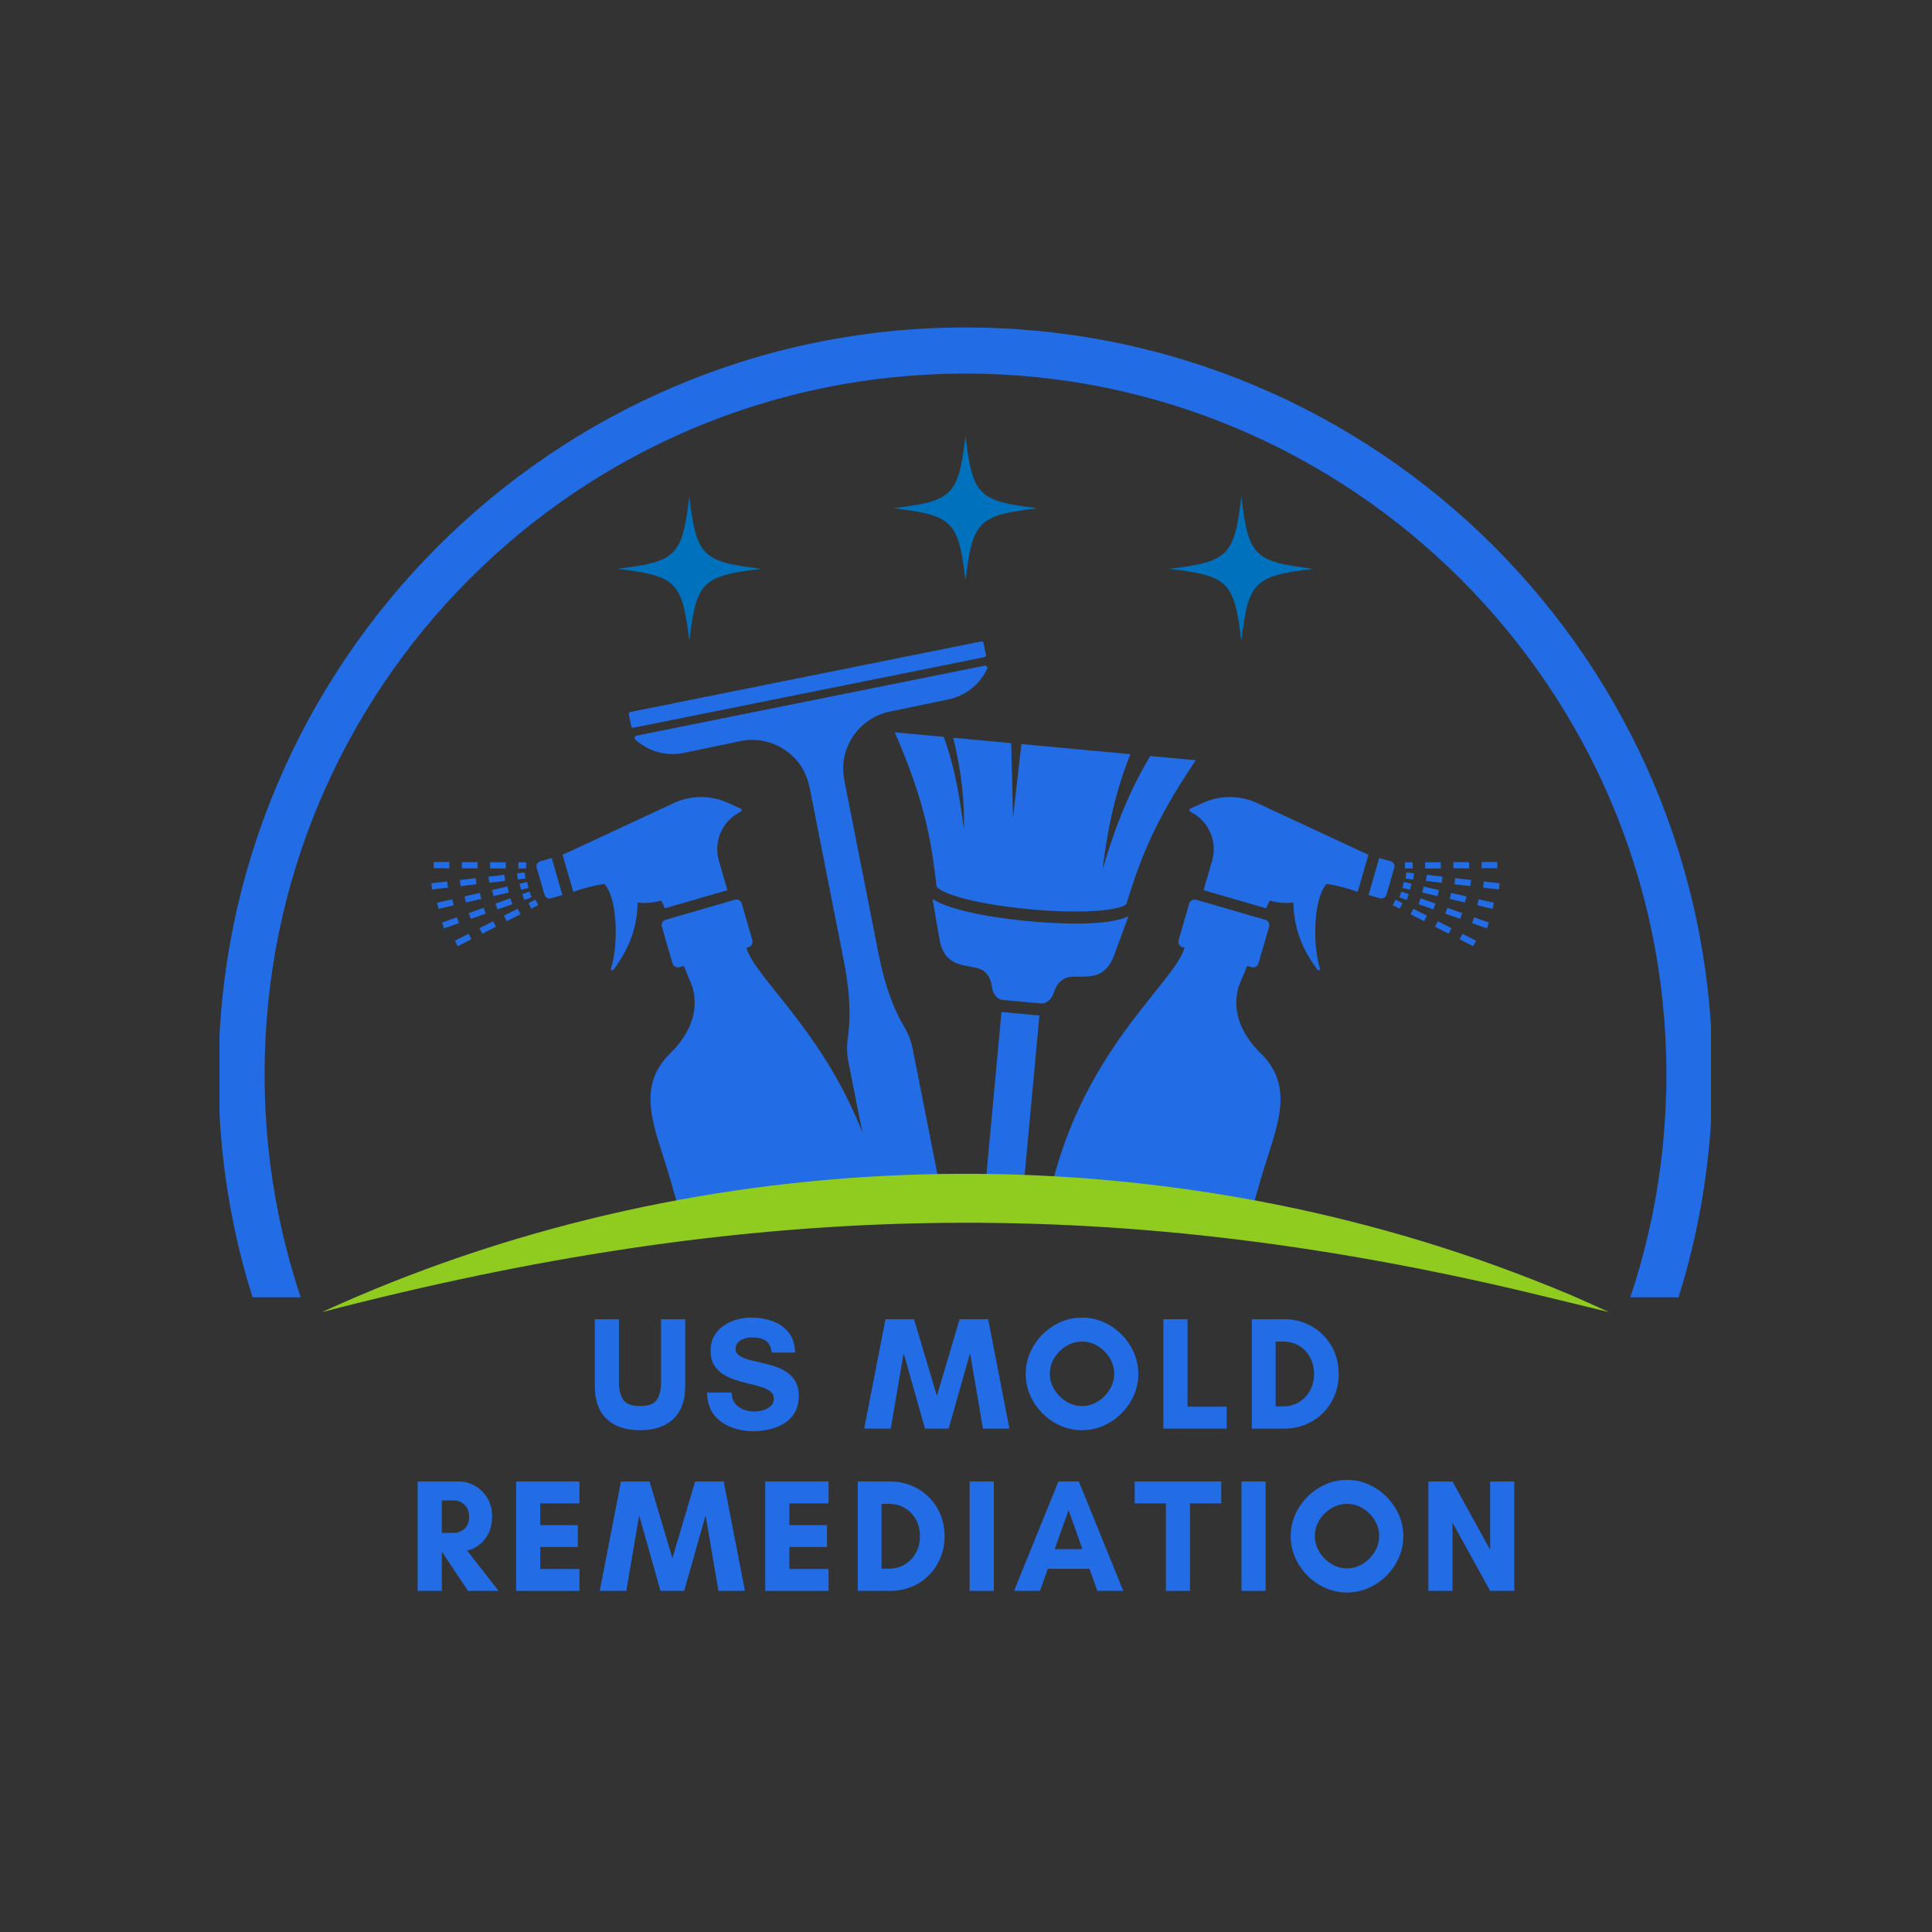 <?xml version="1.0" encoding="UTF-8"?> <svg xmlns="http://www.w3.org/2000/svg" xmlns:xlink="http://www.w3.org/1999/xlink" width="500" zoomAndPan="magnify" viewBox="0 0 375 375" height="500" preserveAspectRatio="xMidYMid meet" version="1.0"><rect x="0" y="0" width="375" height="375" fill="#333333" stroke="none"/><defs><g></g><clipPath id="4e87c01c4a"><path d="M 42.598 63.559 L 332.098 63.559 L 332.098 251.809 L 42.598 251.809 Z M 42.598 63.559 " clip-rule="nonzero"></path></clipPath><clipPath id="2533256250"><path d="M 122 124.461 L 192 124.461 L 192 234 L 122 234 Z M 122 124.461 " clip-rule="nonzero"></path></clipPath><clipPath id="74693805af"><path d="M 62.48 227 L 312.23 227 L 312.23 254.961 L 62.48 254.961 Z M 62.48 227 " clip-rule="nonzero"></path></clipPath><clipPath id="ef2521a7fd"><path d="M 173.352 84.59 L 201.102 84.59 L 201.102 112.34 L 173.352 112.34 Z M 173.352 84.59 " clip-rule="nonzero"></path></clipPath><clipPath id="fd279457f6"><path d="M 226.891 96.355 L 254.641 96.355 L 254.641 124.105 L 226.891 124.105 Z M 226.891 96.355 " clip-rule="nonzero"></path></clipPath><clipPath id="e6e7d1627c"><path d="M 119.742 96.355 L 147.492 96.355 L 147.492 124.105 L 119.742 124.105 Z M 119.742 96.355 " clip-rule="nonzero"></path></clipPath></defs><g clip-path="url(#4e87c01c4a)"><path fill="#226ce5" d="M 187.402 353.551 C 107.297 353.551 42.406 288.211 42.406 208.555 C 42.406 128.895 107.297 63.559 187.402 63.559 C 267.508 63.559 332.398 128.445 332.398 208.555 C 332.398 288.66 267.062 353.551 187.402 353.551 Z M 187.402 72.508 C 112.219 72.508 51.355 133.371 51.355 208.555 C 51.355 283.734 112.219 344.598 187.402 344.598 C 262.586 344.598 323.449 283.734 323.449 208.555 C 323.449 133.371 262.137 72.508 187.402 72.508 Z M 187.402 72.508 " fill-opacity="1" fill-rule="nonzero"></path></g><path fill="#226ce5" d="M 199.738 178.809 C 194.535 178.328 189.703 177.531 186.145 176.555 C 183.805 175.914 182.109 175.227 181 174.461 L 182.414 182.664 C 183.707 188.793 189.137 186.766 191.148 188.633 C 192.582 189.961 192.422 191.457 192.688 192.262 C 192.949 193.062 193.582 193.992 194.695 194.094 L 196.301 194.242 L 198.324 194.43 L 200.352 194.617 L 201.957 194.762 C 203.07 194.863 203.859 194.066 204.266 193.324 C 204.672 192.582 204.789 191.086 206.441 190.039 C 208.758 188.57 213.73 191.555 216.117 185.766 L 219.043 177.848 C 214.809 179.875 204.68 179.262 199.738 178.809 Z M 199.738 178.809 " fill-opacity="1" fill-rule="nonzero"></path><path fill="#226ce5" d="M 199.953 176.488 C 212.117 177.605 218.078 176.359 218.641 175.422 C 221.234 167.129 223.699 159.992 232.098 147.566 L 223.254 146.746 C 218.461 154.785 215.91 162.352 214.004 168.77 C 214.824 162.27 216.027 154.879 219.398 146.387 L 202.891 144.855 L 198.246 144.426 L 196.629 158.734 L 196.277 144.242 L 185.008 143.199 C 186.664 149.816 187.227 155.742 187.094 160.988 C 186.418 155.891 185.555 149.574 183.191 143.031 L 173.676 142.145 C 179.66 155.93 180.762 163.402 181.789 172.051 C 182.23 173.082 187.859 175.375 199.953 176.488 Z M 199.953 176.488 " fill-opacity="1" fill-rule="nonzero"></path><path fill="#226ce5" d="M 201.754 197.109 L 198.453 232.73 C 195.977 232.652 193.508 232.598 191.035 232.574 L 194.387 196.426 Z M 201.754 197.109 " fill-opacity="1" fill-rule="nonzero"></path><g clip-path="url(#2533256250)"><path fill="#226ce5" d="M 191.277 129.172 L 123.375 142.824 L 123.109 143.352 C 125.629 145.789 129.188 146.84 132.625 146.16 L 143.816 143.824 C 147.703 143.059 151.836 144.355 154.633 147.57 C 155.988 149.133 156.805 151.102 157.203 153.137 L 163.754 186.344 C 164.738 191.328 165.281 196.457 164.559 201.484 C 164.344 202.988 164.363 204.535 164.668 206.074 L 167.367 219.75 L 169.98 232.984 L 170.012 233.16 L 171.188 232.93 L 171.297 232.91 L 182.504 230.695 L 177.164 203.629 C 176.859 202.09 176.293 200.652 175.523 199.34 C 172.934 194.957 171.484 189.996 170.5 185 L 163.949 151.793 C 163.547 149.762 163.551 147.633 164.219 145.672 C 165.586 141.641 168.914 138.871 172.797 138.105 L 183.988 135.773 C 187.43 135.094 190.32 132.77 191.723 129.559 Z M 191.363 127.117 L 191.016 125.355 L 190.906 124.797 C 190.867 124.594 190.672 124.465 190.469 124.504 L 189.488 124.695 L 123.441 137.98 L 122.352 138.199 C 122.148 138.234 122.02 138.434 122.059 138.633 L 122.168 139.191 L 122.516 140.957 C 122.555 141.16 122.754 141.289 122.953 141.25 L 191.07 127.559 C 191.273 127.516 191.402 127.32 191.363 127.117 Z M 191.363 127.117 " fill-opacity="1" fill-rule="nonzero"></path></g><path fill="#226ce5" d="M 282.457 170.445 L 282.316 171.637 L 285.395 171.996 L 285.535 170.801 Z M 281.664 173.309 L 281.391 174.48 L 284.359 175.168 L 284.629 173.996 Z M 280.934 176.203 L 280.531 177.34 L 283.418 178.359 L 283.82 177.227 Z M 279.094 178.816 L 278.547 179.883 L 281.188 181.234 L 281.738 180.16 Z M 282.098 167.344 L 282.098 168.543 L 285.145 168.539 L 285.145 167.336 Z M 283.855 181.242 L 283.305 182.312 L 285.953 183.664 L 286.5 182.59 Z M 287.582 167.328 L 287.582 168.527 L 290.621 168.52 L 290.621 167.316 Z M 287.996 171.09 L 287.855 172.281 L 290.938 172.641 L 291.078 171.449 Z M 287 174.547 L 286.73 175.719 L 289.691 176.402 L 289.965 175.23 Z M 276.914 169.797 L 276.773 170.992 L 279.848 171.348 L 279.988 170.156 Z M 286.129 178.047 L 285.727 179.18 L 288.609 180.199 L 289.008 179.066 Z M 270.875 174.621 L 270.328 175.691 L 271.668 176.375 L 272.215 175.305 Z M 269.957 167.184 L 267.715 166.535 L 265.633 173.719 L 267.871 174.367 C 268.398 174.52 268.949 174.215 269.102 173.688 L 270.633 168.414 C 270.785 167.887 270.48 167.336 269.957 167.184 Z M 272.684 167.371 L 272.684 168.574 L 274.188 168.57 L 274.188 167.367 Z M 276.324 172.074 L 276.055 173.246 L 279.02 173.934 L 279.293 172.762 Z M 245.309 205.066 C 244.41 204.082 238.262 198.926 240.426 191.473 L 242.074 187.484 L 242.914 187.73 C 243.492 187.898 244.102 187.562 244.27 186.984 L 246.328 179.879 C 246.496 179.301 246.164 178.695 245.582 178.527 L 236.199 175.805 L 232.18 174.641 C 231.602 174.473 230.992 174.809 230.824 175.387 L 228.766 182.488 C 228.598 183.07 228.93 183.676 229.512 183.844 L 229.922 183.961 C 227.875 191.023 209.562 204.102 203.504 232.922 C 216.473 233.516 229.441 234.824 242.41 236.848 L 244.875 228.352 C 247.461 219.426 251.426 211.754 245.309 205.066 Z M 243.883 155.812 C 240.57 154.32 236.777 154.332 233.473 155.848 L 231.172 156.902 C 230.582 157.125 230.852 157.492 231.332 157.715 C 234.688 159.508 236.328 163.402 235.27 167.055 L 233.609 172.785 L 245.777 176.312 C 245.945 175.738 246.219 175.273 246.488 174.805 C 247.934 175.219 249.438 175.383 251.031 175.18 C 251.176 181.652 253.809 185.523 255.691 188.219 C 255.859 188.457 256.305 188.305 256.215 188.023 C 254.762 183.492 254.879 174.402 257.508 171.559 C 259.453 171.859 261.492 172.391 263.523 173.105 L 265.609 165.922 Z M 274.332 176.387 L 273.785 177.453 L 276.43 178.805 L 276.977 177.734 Z M 272.02 173.043 L 271.617 174.176 L 273.035 174.68 L 273.438 173.543 Z M 275.746 174.363 L 275.344 175.5 L 278.227 176.52 L 278.629 175.387 Z M 272.488 171.188 L 272.219 172.359 L 273.684 172.695 L 273.957 171.523 Z M 276.621 167.363 L 276.621 168.562 L 279.664 168.555 L 279.664 167.352 Z M 272.953 169.336 L 272.812 170.531 L 274.309 170.703 L 274.449 169.512 Z M 272.953 169.336 " fill-opacity="1" fill-rule="nonzero"></path><path fill="#226ce5" d="M 92.344 170.445 L 89.266 170.801 L 89.406 171.996 L 92.484 171.637 Z M 93.137 173.309 L 90.172 173.996 L 90.441 175.168 L 93.41 174.48 Z M 93.867 176.203 L 90.98 177.227 L 91.383 178.359 L 94.27 177.34 Z M 95.707 178.816 L 93.062 180.16 L 93.613 181.234 L 96.254 179.883 Z M 89.656 167.336 L 89.656 168.539 L 92.703 168.543 L 92.703 167.344 Z M 90.945 181.242 L 88.301 182.59 L 88.848 183.664 L 91.496 182.312 Z M 84.18 167.316 L 84.18 168.52 L 87.219 168.527 L 87.219 167.328 Z M 86.805 171.09 L 83.723 171.449 L 83.863 172.641 L 86.945 172.281 Z M 87.801 174.547 L 84.836 175.23 L 85.109 176.402 L 88.07 175.719 Z M 97.887 169.797 L 94.812 170.156 L 94.953 171.348 L 98.027 170.992 Z M 88.672 178.047 L 85.793 179.066 L 86.191 180.199 L 89.074 179.18 Z M 103.926 174.621 L 102.586 175.305 L 103.133 176.375 L 104.473 175.691 Z M 107.086 166.535 L 104.844 167.184 C 104.32 167.336 104.016 167.887 104.168 168.414 L 105.699 173.688 C 105.852 174.215 106.402 174.52 106.93 174.367 L 109.168 173.719 Z M 100.613 167.367 L 100.613 168.57 L 102.117 168.574 L 102.117 167.371 Z M 98.477 172.074 L 95.508 172.762 L 95.781 173.934 L 98.746 173.246 Z M 171.297 232.91 C 170.285 228.098 168.93 223.73 167.367 219.75 C 159.574 199.902 146.586 189.84 144.879 183.961 L 145.289 183.844 C 145.871 183.676 146.203 183.07 146.035 182.488 L 143.977 175.387 C 143.809 174.809 143.199 174.473 142.621 174.641 L 138.602 175.805 L 129.219 178.527 C 128.637 178.695 128.305 179.301 128.473 179.879 L 130.531 186.984 C 130.699 187.562 131.309 187.898 131.887 187.73 L 132.727 187.484 L 134.375 191.473 C 136.539 198.926 130.391 204.082 129.492 205.066 C 123.375 211.754 127.34 219.426 129.93 228.352 L 132.391 236.848 C 144.918 234.891 157.449 233.605 169.98 232.984 L 170.012 233.16 L 171.188 232.93 C 171.223 232.93 171.262 232.926 171.297 232.922 C 171.297 232.918 171.297 232.914 171.297 232.91 Z M 143.629 156.902 L 141.328 155.848 C 138.023 154.332 134.23 154.32 130.918 155.812 L 109.191 165.922 L 111.277 173.105 C 113.309 172.391 115.348 171.859 117.293 171.559 C 119.922 174.398 120.039 183.492 118.586 188.023 C 118.496 188.305 118.941 188.457 119.109 188.219 C 120.992 185.523 123.625 181.652 123.77 175.18 C 125.363 175.383 126.867 175.219 128.312 174.805 C 128.582 175.273 128.855 175.738 129.023 176.312 L 141.191 172.785 L 139.531 167.055 C 138.473 163.402 140.113 159.508 143.469 157.715 C 143.949 157.492 144.219 157.125 143.629 156.902 Z M 100.469 176.387 L 97.824 177.734 L 98.371 178.805 L 101.016 177.453 Z M 102.781 173.043 L 101.363 173.543 L 101.766 174.68 L 103.184 174.176 Z M 99.055 174.363 L 96.172 175.387 L 96.574 176.52 L 99.457 175.5 Z M 102.312 171.188 L 100.848 171.523 L 101.117 172.695 L 102.582 172.359 Z M 95.137 167.352 L 95.137 168.555 L 98.18 168.562 L 98.18 167.363 Z M 101.848 169.336 L 100.352 169.512 L 100.492 170.703 L 101.988 170.531 Z M 101.848 169.336 " fill-opacity="1" fill-rule="nonzero"></path><path fill="#ffffff" d="M 171.188 232.93 L 170.012 233.16 L 169.98 232.984 C 170.383 232.965 170.781 232.949 171.188 232.93 Z M 171.188 232.93 " fill-opacity="1" fill-rule="nonzero"></path><g clip-path="url(#74693805af)"><path fill="#90cb20" d="M 62.48 254.684 C 133.285 222.215 216.875 219.215 290.09 245.578 C 295.012 247.375 300.191 249.371 305.012 251.414 C 307.457 252.488 309.902 253.562 312.324 254.684 C 307.141 253.441 301.98 252.148 296.809 250.918 C 214.098 231.199 144.48 233.383 62.48 254.684 Z M 62.48 254.684 " fill-opacity="1" fill-rule="nonzero"></path></g><g clip-path="url(#ef2521a7fd)"><path fill="#0071bc" d="M 187.402 84.59 C 186.031 96.164 184.922 97.273 173.352 98.641 C 173.375 98.645 173.398 98.648 173.422 98.652 C 184.926 100.016 186.035 101.145 187.402 112.691 C 188.77 101.121 189.883 100.012 201.453 98.641 C 189.883 97.273 188.77 96.164 187.402 84.59 Z M 187.402 84.59 " fill-opacity="1" fill-rule="nonzero"></path></g><g fill="#226ce5" fill-opacity="1"><g transform="translate(114.044, 277.291)"><g><path d="M 14.266 -21.234 L 18.953 -21.234 L 18.953 -8.266 C 18.953 -5.441 18.18 -3.305 16.641 -1.859 C 15.098 -0.41 12.941 0.312 10.172 0.312 C 7.41 0.312 5.258 -0.41 3.719 -1.859 C 2.176 -3.305 1.406 -5.441 1.406 -8.266 L 1.406 -21.234 L 6.094 -21.234 L 6.094 -8.953 C 6.094 -7.504 6.379 -6.379 6.953 -5.578 C 7.523 -4.773 8.598 -4.375 10.172 -4.375 C 11.773 -4.375 12.859 -4.773 13.422 -5.578 C 13.984 -6.379 14.266 -7.504 14.266 -8.953 Z M 14.266 -21.234 "></path></g></g></g><g fill="#226ce5" fill-opacity="1"><g transform="translate(136.303, 277.291)"><g><path d="M 10.109 -3.312 C 10.609 -3.312 11.148 -3.391 11.734 -3.547 C 12.316 -3.703 12.82 -3.961 13.25 -4.328 C 13.676 -4.691 13.891 -5.188 13.891 -5.812 C 13.891 -6.395 13.664 -6.863 13.219 -7.219 C 12.77 -7.57 12.18 -7.859 11.453 -8.078 C 10.723 -8.305 9.926 -8.52 9.062 -8.719 C 8.207 -8.914 7.344 -9.156 6.469 -9.438 C 5.594 -9.719 4.789 -10.086 4.062 -10.547 C 3.332 -11.004 2.742 -11.598 2.297 -12.328 C 1.848 -13.055 1.625 -13.984 1.625 -15.109 C 1.625 -16.211 1.852 -17.164 2.312 -17.969 C 2.77 -18.77 3.379 -19.438 4.141 -19.969 C 4.898 -20.5 5.75 -20.895 6.688 -21.156 C 7.633 -21.414 8.586 -21.547 9.547 -21.547 C 11.004 -21.547 12.367 -21.316 13.641 -20.859 C 14.91 -20.398 15.945 -19.676 16.75 -18.688 C 17.551 -17.695 17.973 -16.391 18.016 -14.766 L 13.484 -14.766 C 13.359 -15.867 12.973 -16.633 12.328 -17.062 C 11.68 -17.488 10.773 -17.703 9.609 -17.703 C 9.172 -17.703 8.707 -17.629 8.219 -17.484 C 7.738 -17.336 7.328 -17.102 6.984 -16.781 C 6.641 -16.457 6.469 -16.023 6.469 -15.484 C 6.469 -14.941 6.691 -14.516 7.141 -14.203 C 7.586 -13.891 8.172 -13.629 8.891 -13.422 C 9.617 -13.211 10.422 -13.016 11.297 -12.828 C 12.172 -12.641 13.039 -12.41 13.906 -12.141 C 14.77 -11.867 15.566 -11.5 16.297 -11.031 C 17.023 -10.562 17.613 -9.953 18.062 -9.203 C 18.508 -8.453 18.734 -7.5 18.734 -6.344 C 18.734 -5.094 18.484 -4.031 17.984 -3.156 C 17.484 -2.281 16.812 -1.578 15.969 -1.047 C 15.125 -0.516 14.176 -0.125 13.125 0.125 C 12.07 0.375 11.004 0.5 9.922 0.5 C 8.367 0.5 6.91 0.234 5.547 -0.297 C 4.18 -0.828 3.078 -1.645 2.234 -2.75 C 1.391 -3.852 0.957 -5.27 0.938 -7 L 5.688 -7 C 5.75 -5.727 6.211 -4.797 7.078 -4.203 C 7.953 -3.609 8.961 -3.312 10.109 -3.312 Z M 10.109 -3.312 "></path></g></g></g><g fill="#226ce5" fill-opacity="1"><g transform="translate(157.876, 277.291)"><g></g></g></g><g fill="#226ce5" fill-opacity="1"><g transform="translate(167.585, 277.291)"><g><path d="M 28.344 0 L 23.203 0 L 20.703 -14.641 L 16.547 0 L 11.953 0 L 7.812 -14.641 L 5.312 0 L 0.156 0 L 4.281 -21.234 L 9.828 -21.234 L 14.266 -6.344 L 18.672 -21.234 L 24.219 -21.234 Z M 28.344 0 "></path></g></g></g><g fill="#226ce5" fill-opacity="1"><g transform="translate(197.993, 277.291)"><g><path d="M 18.266 -10.641 C 18.266 -11.742 17.973 -12.77 17.391 -13.719 C 16.805 -14.664 16.039 -15.43 15.094 -16.016 C 14.145 -16.598 13.117 -16.891 12.016 -16.891 C 10.93 -16.891 9.91 -16.598 8.953 -16.016 C 8.004 -15.43 7.238 -14.664 6.656 -13.719 C 6.07 -12.77 5.781 -11.742 5.781 -10.641 C 5.781 -9.555 6.07 -8.535 6.656 -7.578 C 7.238 -6.629 8.004 -5.859 8.953 -5.266 C 9.91 -4.672 10.93 -4.375 12.016 -4.375 C 13.117 -4.375 14.145 -4.672 15.094 -5.266 C 16.039 -5.859 16.805 -6.629 17.391 -7.578 C 17.973 -8.535 18.266 -9.555 18.266 -10.641 Z M 22.953 -10.609 C 22.953 -9.148 22.66 -7.758 22.078 -6.438 C 21.492 -5.125 20.695 -3.961 19.688 -2.953 C 18.676 -1.941 17.516 -1.145 16.203 -0.562 C 14.891 0.02 13.492 0.312 12.016 0.312 C 10.555 0.312 9.164 0.02 7.844 -0.562 C 6.531 -1.145 5.367 -1.941 4.359 -2.953 C 3.348 -3.961 2.551 -5.125 1.969 -6.438 C 1.383 -7.758 1.094 -9.148 1.094 -10.609 C 1.094 -12.086 1.383 -13.484 1.969 -14.797 C 2.551 -16.109 3.348 -17.27 4.359 -18.281 C 5.367 -19.289 6.531 -20.086 7.844 -20.672 C 9.164 -21.254 10.555 -21.547 12.016 -21.547 C 13.492 -21.547 14.891 -21.254 16.203 -20.672 C 17.516 -20.086 18.676 -19.289 19.688 -18.281 C 20.695 -17.27 21.492 -16.109 22.078 -14.797 C 22.66 -13.484 22.953 -12.086 22.953 -10.609 Z M 22.953 -10.609 "></path></g></g></g><g fill="#226ce5" fill-opacity="1"><g transform="translate(223.936, 277.291)"><g><path d="M 1.875 0 L 1.875 -21.234 L 6.562 -21.234 L 6.562 -4.25 L 14.172 -4.25 L 14.172 0 Z M 1.875 0 "></path></g></g></g><g fill="#226ce5" fill-opacity="1"><g transform="translate(241.106, 277.291)"><g><path d="M 6.5 -4.312 L 7.891 -4.312 C 9.098 -4.312 10.156 -4.594 11.062 -5.156 C 11.969 -5.719 12.676 -6.473 13.188 -7.422 C 13.695 -8.379 13.953 -9.441 13.953 -10.609 C 13.953 -11.797 13.695 -12.863 13.188 -13.812 C 12.676 -14.758 11.969 -15.508 11.062 -16.062 C 10.156 -16.613 9.098 -16.891 7.891 -16.891 L 6.5 -16.891 Z M 1.875 -21.234 L 8.172 -21.234 C 9.672 -21.234 11.062 -20.961 12.344 -20.422 C 13.625 -19.879 14.742 -19.129 15.703 -18.172 C 16.66 -17.211 17.406 -16.086 17.938 -14.797 C 18.469 -13.504 18.734 -12.109 18.734 -10.609 C 18.734 -9.109 18.469 -7.711 17.938 -6.422 C 17.406 -5.141 16.664 -4.02 15.719 -3.062 C 14.77 -2.102 13.648 -1.352 12.359 -0.812 C 11.066 -0.27 9.672 0 8.172 0 L 1.875 0 Z M 1.875 -21.234 "></path></g></g></g><g fill="#226ce5" fill-opacity="1"><g transform="translate(79.193, 308.791)"><g><path d="M 6.562 -7.594 L 6.562 0 L 1.875 0 L 1.875 -21.234 L 9.828 -21.234 C 10.973 -21.234 12.039 -20.945 13.031 -20.375 C 14.02 -19.801 14.816 -19.004 15.422 -17.984 C 16.023 -16.961 16.328 -15.773 16.328 -14.422 C 16.328 -13.234 16.109 -12.18 15.672 -11.266 C 15.234 -10.348 14.648 -9.598 13.922 -9.016 C 13.191 -8.43 12.379 -8.031 11.484 -7.812 L 17.578 0 L 11.641 0 L 6.594 -7.594 Z M 9.047 -17.547 L 6.562 -17.547 L 6.562 -11.266 L 9.047 -11.266 C 9.734 -11.266 10.375 -11.535 10.969 -12.078 C 11.562 -12.617 11.859 -13.398 11.859 -14.422 C 11.859 -15.398 11.562 -16.164 10.969 -16.719 C 10.375 -17.27 9.734 -17.547 9.047 -17.547 Z M 9.047 -17.547 "></path></g></g></g><g fill="#226ce5" fill-opacity="1"><g transform="translate(98.299, 308.791)"><g><path d="M 14.172 -4.25 L 14.172 0 L 1.875 0 L 1.875 -21.234 L 14.172 -21.234 L 14.172 -16.984 L 6.562 -16.984 L 6.562 -12.766 L 13.859 -12.766 L 13.859 -8.516 L 6.562 -8.516 L 6.562 -4.25 Z M 14.172 -4.25 "></path></g></g></g><g fill="#226ce5" fill-opacity="1"><g transform="translate(116.25, 308.791)"><g><path d="M 28.344 0 L 23.203 0 L 20.703 -14.641 L 16.547 0 L 11.953 0 L 7.812 -14.641 L 5.312 0 L 0.156 0 L 4.281 -21.234 L 9.828 -21.234 L 14.266 -6.344 L 18.672 -21.234 L 24.219 -21.234 Z M 28.344 0 "></path></g></g></g><g fill="#226ce5" fill-opacity="1"><g transform="translate(146.657, 308.791)"><g><path d="M 14.172 -4.25 L 14.172 0 L 1.875 0 L 1.875 -21.234 L 14.172 -21.234 L 14.172 -16.984 L 6.562 -16.984 L 6.562 -12.766 L 13.859 -12.766 L 13.859 -8.516 L 6.562 -8.516 L 6.562 -4.25 Z M 14.172 -4.25 "></path></g></g></g><g fill="#226ce5" fill-opacity="1"><g transform="translate(164.608, 308.791)"><g><path d="M 6.5 -4.312 L 7.891 -4.312 C 9.098 -4.312 10.156 -4.594 11.062 -5.156 C 11.969 -5.719 12.676 -6.473 13.188 -7.422 C 13.695 -8.379 13.953 -9.441 13.953 -10.609 C 13.953 -11.797 13.695 -12.863 13.188 -13.812 C 12.676 -14.758 11.969 -15.508 11.062 -16.062 C 10.156 -16.613 9.098 -16.891 7.891 -16.891 L 6.5 -16.891 Z M 1.875 -21.234 L 8.172 -21.234 C 9.672 -21.234 11.062 -20.961 12.344 -20.422 C 13.625 -19.879 14.742 -19.129 15.703 -18.172 C 16.66 -17.211 17.406 -16.086 17.938 -14.797 C 18.469 -13.504 18.734 -12.109 18.734 -10.609 C 18.734 -9.109 18.469 -7.711 17.938 -6.422 C 17.406 -5.141 16.664 -4.02 15.719 -3.062 C 14.77 -2.102 13.648 -1.352 12.359 -0.812 C 11.066 -0.27 9.672 0 8.172 0 L 1.875 0 Z M 1.875 -21.234 "></path></g></g></g><g fill="#226ce5" fill-opacity="1"><g transform="translate(186.337, 308.791)"><g><path d="M 6.562 0 L 1.875 0 L 1.875 -21.234 L 6.562 -21.234 Z M 6.562 0 "></path></g></g></g><g fill="#226ce5" fill-opacity="1"><g transform="translate(196.671, 308.791)"><g><path d="M 13.422 -8.109 L 10.734 -15.672 L 8.047 -8.109 Z M 21.359 0 L 16.328 0 L 14.797 -4.281 L 6.719 -4.281 L 5.188 0 L 0.156 0 L 8.766 -21.234 L 12.734 -21.234 Z M 21.359 0 "></path></g></g></g><g fill="#226ce5" fill-opacity="1"><g transform="translate(220.085, 308.791)"><g><path d="M 10.891 -16.984 L 10.891 0 L 6.219 0 L 6.219 -16.984 L 0.156 -16.984 L 0.156 -21.234 L 16.953 -21.234 L 16.953 -16.984 Z M 10.891 -16.984 "></path></g></g></g><g fill="#226ce5" fill-opacity="1"><g transform="translate(239.097, 308.791)"><g><path d="M 6.562 0 L 1.875 0 L 1.875 -21.234 L 6.562 -21.234 Z M 6.562 0 "></path></g></g></g><g fill="#226ce5" fill-opacity="1"><g transform="translate(249.431, 308.791)"><g><path d="M 18.266 -10.641 C 18.266 -11.742 17.973 -12.77 17.391 -13.719 C 16.805 -14.664 16.039 -15.43 15.094 -16.016 C 14.145 -16.598 13.117 -16.891 12.016 -16.891 C 10.93 -16.891 9.91 -16.598 8.953 -16.016 C 8.004 -15.43 7.238 -14.664 6.656 -13.719 C 6.07 -12.77 5.781 -11.742 5.781 -10.641 C 5.781 -9.555 6.07 -8.535 6.656 -7.578 C 7.238 -6.629 8.004 -5.859 8.953 -5.266 C 9.91 -4.672 10.93 -4.375 12.016 -4.375 C 13.117 -4.375 14.145 -4.672 15.094 -5.266 C 16.039 -5.859 16.805 -6.629 17.391 -7.578 C 17.973 -8.535 18.266 -9.555 18.266 -10.641 Z M 22.953 -10.609 C 22.953 -9.148 22.66 -7.758 22.078 -6.438 C 21.492 -5.125 20.695 -3.961 19.688 -2.953 C 18.676 -1.941 17.516 -1.145 16.203 -0.562 C 14.891 0.02 13.492 0.312 12.016 0.312 C 10.555 0.312 9.164 0.02 7.844 -0.562 C 6.531 -1.145 5.367 -1.941 4.359 -2.953 C 3.348 -3.961 2.551 -5.125 1.969 -6.438 C 1.383 -7.758 1.094 -9.148 1.094 -10.609 C 1.094 -12.086 1.383 -13.484 1.969 -14.797 C 2.551 -16.109 3.348 -17.27 4.359 -18.281 C 5.367 -19.289 6.531 -20.086 7.844 -20.672 C 9.164 -21.254 10.555 -21.547 12.016 -21.547 C 13.492 -21.547 14.891 -21.254 16.203 -20.672 C 17.516 -20.086 18.676 -19.289 19.688 -18.281 C 20.695 -17.27 21.492 -16.109 22.078 -14.797 C 22.66 -13.484 22.953 -12.086 22.953 -10.609 Z M 22.953 -10.609 "></path></g></g></g><g fill="#226ce5" fill-opacity="1"><g transform="translate(275.374, 308.791)"><g><path d="M 18.547 0 L 13.859 0 L 6.562 -13.234 L 6.562 0 L 1.875 0 L 1.875 -21.234 L 6.562 -21.234 L 13.859 -7.984 L 13.859 -21.234 L 18.547 -21.234 Z M 18.547 0 "></path></g></g></g><g clip-path="url(#fd279457f6)"><path fill="#0071bc" d="M 240.941 96.355 C 239.57 107.926 238.461 109.035 226.891 110.406 C 226.914 110.406 226.938 110.41 226.961 110.414 C 238.465 111.777 239.574 112.91 240.941 124.457 C 242.309 112.883 243.418 111.773 254.992 110.406 C 243.418 109.035 242.309 107.926 240.941 96.355 Z M 240.941 96.355 " fill-opacity="1" fill-rule="nonzero"></path></g><g clip-path="url(#e6e7d1627c)"><path fill="#0071bc" d="M 133.793 96.355 C 132.426 107.926 131.316 109.035 119.742 110.406 C 119.77 110.406 119.793 110.41 119.816 110.414 C 131.32 111.777 132.43 112.91 133.793 124.457 C 135.164 112.883 136.273 111.773 147.844 110.406 C 136.273 109.035 135.164 107.926 133.793 96.355 Z M 133.793 96.355 " fill-opacity="1" fill-rule="nonzero"></path></g></svg> 